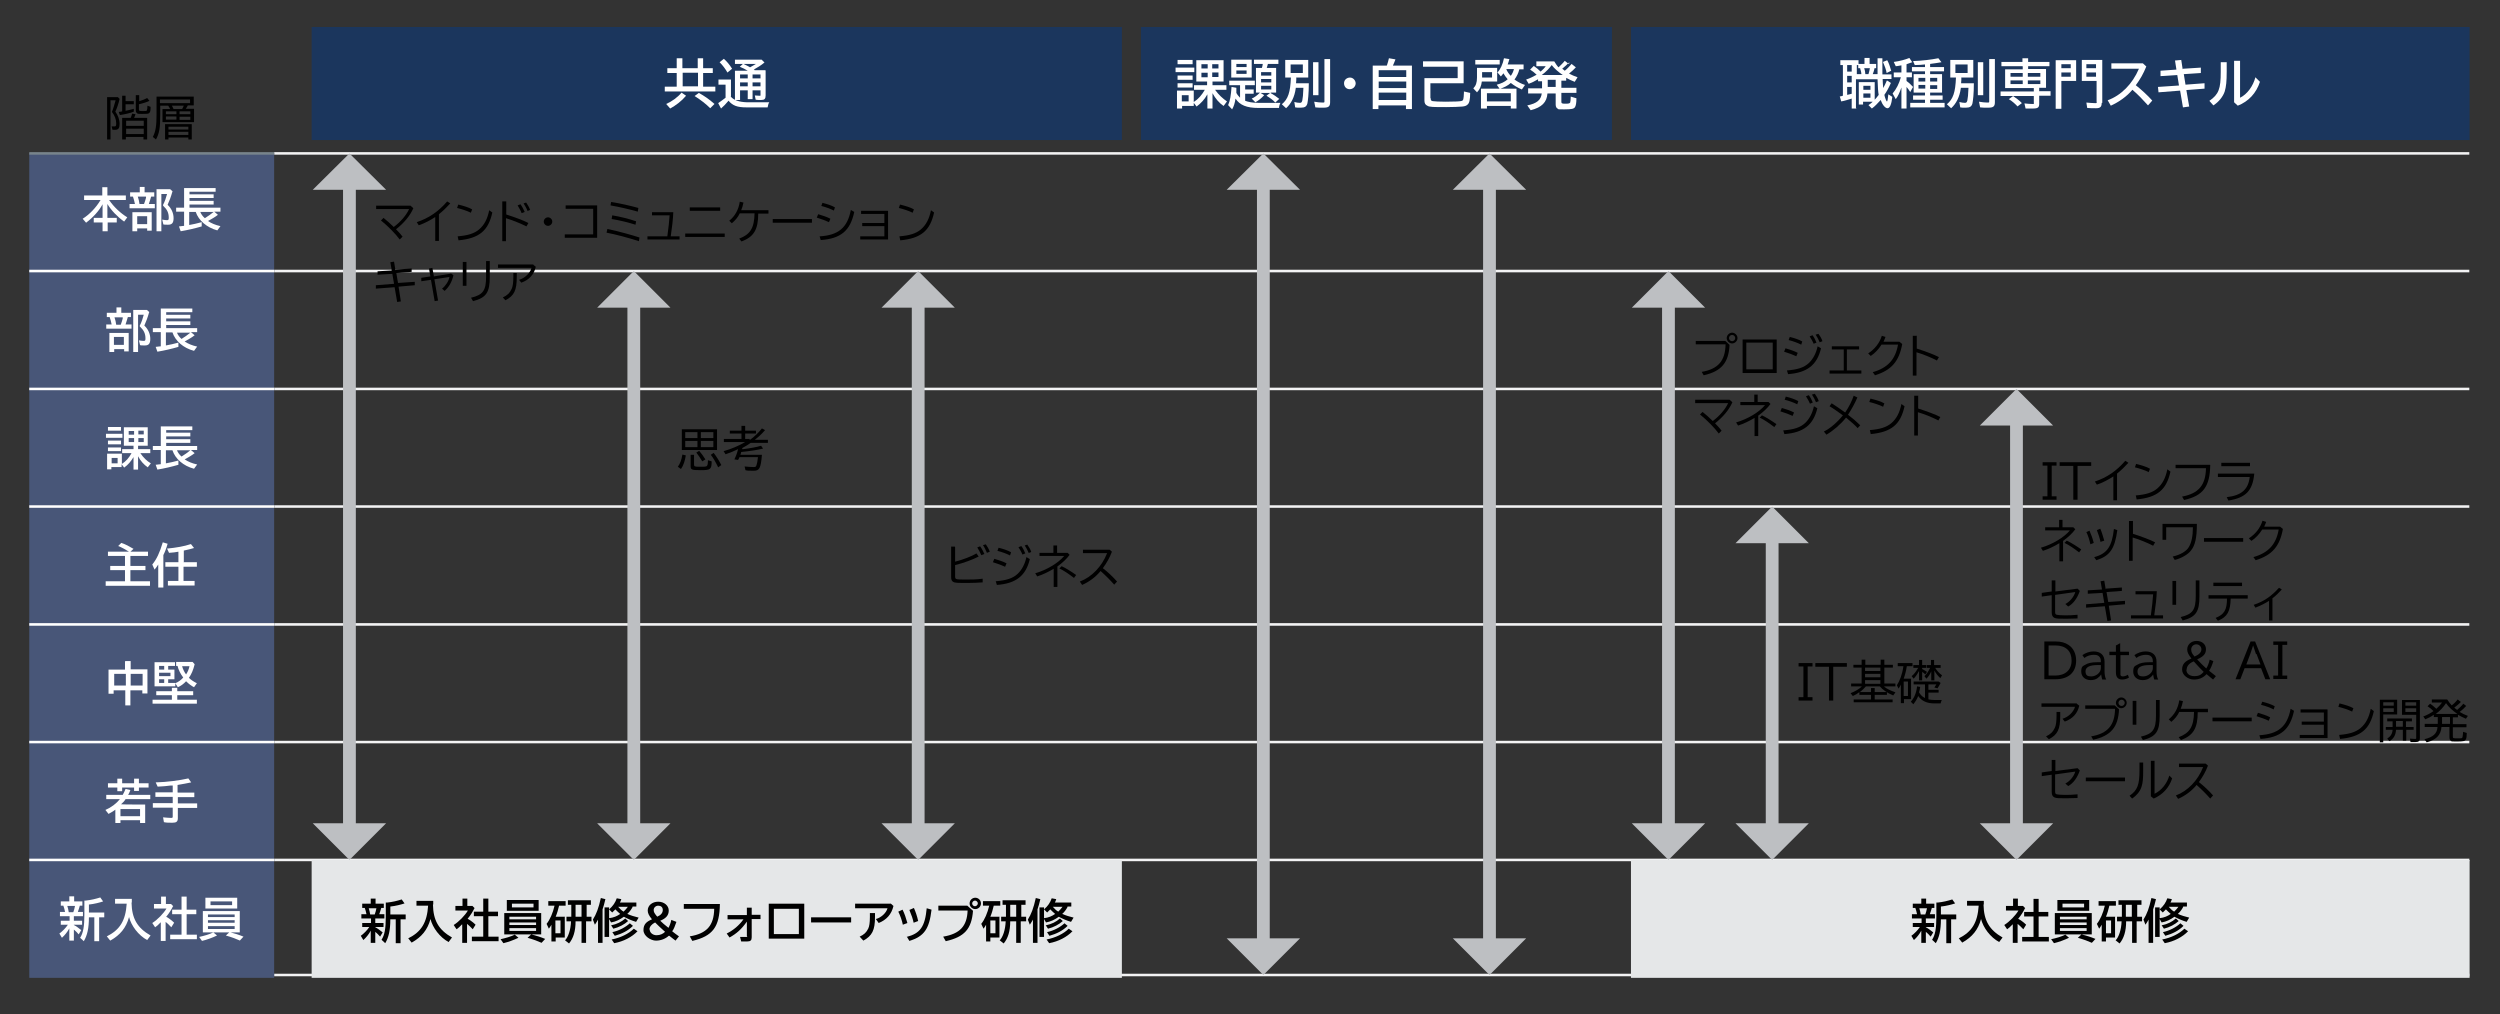 <?xml version="1.0" encoding="UTF-8"?>
<svg xmlns="http://www.w3.org/2000/svg" width="880" height="357" version="1.1" xmlns:xlink="http://www.w3.org/1999/xlink" viewBox="0 0 880 357">
  <rect x="0" y="0" width="880" height="357" fill="#333333" stroke="none"/>
  <defs>
    <clipPath id="clippath">
      <rect x="10.3" y="9.5" width="859" height="334.7" fill="none"/>
    </clipPath>
    <clipPath id="clippath-1">
      <rect x="10.3" y="9.5" width="859" height="334.7" fill="none"/>
    </clipPath>
    <clipPath id="clippath-2">
      <rect x="10.3" y="9.5" width="859" height="334.7" fill="none"/>
    </clipPath>
  </defs>
  <!-- Generator: Adobe Illustrator 28.7.8, SVG Export Plug-In . SVG Version: 1.2.0 Build 200)  -->
  <g>
    <g id="_レイヤー_1" data-name="レイヤー_1">
      <g clip-path="url(#clippath)">
        <line x1="96.5" y1="302.7" x2="869.2" y2="302.7" fill="none" stroke="#f3f3f4" stroke-miterlimit="10" stroke-width=".9"/>
        <line x1="96.5" y1="343.2" x2="869.2" y2="343.2" fill="none" stroke="#f3f3f4" stroke-miterlimit="10" stroke-width=".9"/>
        <line x1="96.5" y1="261.2" x2="869.2" y2="261.2" fill="none" stroke="#f3f3f4" stroke-miterlimit="10" stroke-width=".9"/>
        <line x1="96.5" y1="219.8" x2="869.2" y2="219.8" fill="none" stroke="#f3f3f4" stroke-miterlimit="10" stroke-width=".9"/>
        <line x1="96.5" y1="178.3" x2="869.2" y2="178.3" fill="none" stroke="#f3f3f4" stroke-miterlimit="10" stroke-width=".9"/>
        <line x1="96.5" y1="136.9" x2="869.2" y2="136.9" fill="none" stroke="#f3f3f4" stroke-miterlimit="10" stroke-width=".9"/>
        <line x1="96.5" y1="95.4" x2="869.2" y2="95.4" fill="none" stroke="#f3f3f4" stroke-miterlimit="10" stroke-width=".9"/>
        <line x1="96.5" y1="54" x2="869.2" y2="54" fill="none" stroke="#f3f3f4" stroke-miterlimit="10" stroke-width=".9"/>
      </g>
      <rect x="10.3" y="302.7" width="86.2" height="41.5" fill="#485678"/>
      <rect x="109.7" y="302.7" width="285.2" height="41.5" fill="#e5e7e8"/>
      <rect x="574.1" y="302.7" width="295.2" height="41.5" fill="#e5e7e8"/>
      <rect x="10.3" y="261.2" width="86.2" height="41.5" fill="#485678"/>
      <rect x="10.3" y="219.8" width="86.2" height="41.5" fill="#485678"/>
      <rect x="10.3" y="178.3" width="86.2" height="41.5" fill="#485678"/>
      <rect x="10.3" y="136.9" width="86.2" height="41.5" fill="#485678"/>
      <rect x="10.3" y="95.4" width="86.2" height="41.5" fill="#485678"/>
      <rect x="10.3" y="53.9" width="86.2" height="41.5" fill="#485678"/>
      <g clip-path="url(#clippath-1)">
        <line x1="10.3" y1="302.7" x2="96.5" y2="302.7" fill="none" stroke="#fff" stroke-miterlimit="10" stroke-width=".9"/>
        <line x1="10.3" y1="261.2" x2="96.5" y2="261.2" fill="none" stroke="#fff" stroke-miterlimit="10" stroke-width=".9"/>
        <line x1="10.3" y1="219.8" x2="96.5" y2="219.8" fill="none" stroke="#fff" stroke-miterlimit="10" stroke-width=".9"/>
        <line x1="10.3" y1="178.3" x2="96.5" y2="178.3" fill="none" stroke="#fff" stroke-miterlimit="10" stroke-width=".9"/>
        <line x1="10.3" y1="136.9" x2="96.5" y2="136.9" fill="none" stroke="#fff" stroke-miterlimit="10" stroke-width=".9"/>
        <line x1="10.3" y1="95.4" x2="96.5" y2="95.4" fill="none" stroke="#fff" stroke-miterlimit="10" stroke-width=".9"/>
        <line x1="10.3" y1="54" x2="96.5" y2="54" fill="none" stroke="#78848b" stroke-miterlimit="10" stroke-width=".9"/>
        <line x1="444.7" y1="65.1" x2="444.7" y2="332" fill="none" stroke="#bdbfc2" stroke-miterlimit="10" stroke-width="4.5"/>
      </g>
      <polygon points="457.6 66.8 431.8 66.8 444.7 54 457.6 66.8" fill="#bdbfc2"/>
      <polygon points="431.8 330.3 444.7 343.2 457.6 330.3 431.8 330.3" fill="#bdbfc2"/>
      <g clip-path="url(#clippath-2)">
        <line x1="524.3" y1="65.1" x2="524.3" y2="332" fill="none" stroke="#bdbfc2" stroke-miterlimit="10" stroke-width="4.5"/>
      </g>
      <polygon points="537.2 66.8 511.4 66.8 524.3 54 537.2 66.8" fill="#bdbfc2"/>
      <polygon points="511.4 330.3 524.3 343.2 537.2 330.3 511.4 330.3" fill="#bdbfc2"/>
      <line x1="709.8" y1="148" x2="709.8" y2="291.5" fill="none" stroke="#bdbfc2" stroke-miterlimit="10" stroke-width="4.5"/>
      <polygon points="722.7 149.8 696.9 149.8 709.8 136.9 722.7 149.8" fill="#bdbfc2"/>
      <polygon points="722.7 289.8 696.9 289.8 709.8 302.7 722.7 289.8" fill="#bdbfc2"/>
      <g>
        <path d="M41.5,34.2l.6.6c-.4,1.8-.9,3.2-1.5,4.5.9,1.2,1.5,2.8,1.5,4.3s-.4,2.1-1.6,2.1-.6,0-.9,0l-.3-1.2c.4,0,.8,0,1,0,.5,0,.6-.2.6-1.1,0-1.4-.5-2.7-1.5-4,.5-1.2.9-2.7,1.3-4.1h-1.8v13.8h-1.2v-14.9h3.7ZM43,33.7h1.2v1.9h2.9v1.1h-2.9v2.3c.9-.2,1.9-.4,2.9-.7v1c-1.2.5-3,.9-4.9,1.2l-.4-1.1c.7-.1.9-.1,1.2-.2v-5.5ZM46,41.5c.2-.5.4-1,.5-1.5l1.2.2c-.1.4-.3.8-.5,1.3h4.6v7.6h-1.3v-.9h-6.2v.9h-1.3v-7.6h2.9ZM44.4,44.3h6.2v-1.8h-6.2v1.8ZM44.4,47.2h6.2v-1.9h-6.2v1.9ZM48.8,35.7c1.2-.4,2.1-.7,3-1.2l.8,1c-1,.5-2.4.9-3.7,1.2v1.8c0,.5.1.6,1.4.6s1.3,0,1.4-.3c.1-.2.2-.7.2-1.6l1.1.4v.3s0,.2,0,.2c0,1-.2,1.5-.5,1.7-.3.3-.9.3-2.5.3s-1.5,0-1.8-.3c-.3-.2-.4-.5-.4-1v-5.3h1.2v2.1Z"/>
        <path d="M68.3,38.4v4.6h-11.1v-4.6h2.7c-.2-.5-.5-.9-.7-1.2h-2.8v3.1c0,4.7-.3,6.6-1.5,8.8l-1.1-.9c1-1.9,1.3-4,1.3-7.8v-6.4h13.1v3.1h-2.1c-.1.2-.4.8-.7,1.2h2.9ZM56.3,35v1.3h10.6v-1.3h-10.6ZM67.5,49.1h-1.2v-.7h-7v.7h-1.2v-5.4h9.4v5.4ZM58.4,39.2v1h3.7v-1h-3.7ZM58.4,42.1h3.7v-1.1h-3.7v1.1ZM59.3,45.6h7v-1h-7v1ZM59.3,47.5h7v-1.1h-7v1.1ZM64.1,38.4c.2-.3.4-.8.6-1.2h-4.2c.2.3.4.8.6,1.2h3ZM63.2,40.2h3.8v-1h-3.8v1ZM67,41.1h-3.8v1.1h3.8v-1.1Z"/>
      </g>
      <line x1="123" y1="65.1" x2="123" y2="291.5" fill="none" stroke="#bdbfc2" stroke-miterlimit="10" stroke-width="4.5"/>
      <polygon points="135.9 66.8 110.1 66.8 123 54 135.9 66.8" fill="#bdbfc2"/>
      <polygon points="135.9 289.8 110.1 289.8 123 302.7 135.9 289.8" fill="#bdbfc2"/>
      <g>
        <path d="M144.5,72.4l1,.9c-1.2,2.7-3.3,5.2-6.1,7.4,1,1,1.7,1.8,2.3,2.6l-1,1c-1.4-1.9-4.1-4.7-6.6-6.7l.9-.9c1,.8,2.3,1.9,3.6,3.2,2.4-1.8,4.4-4.1,5.4-6.3h-11.6v-1.2h12.2Z"/>
        <path d="M153.2,76.4c-1.7,1.1-3.7,2.2-5.8,2.9l-.7-1.1c4.2-1.4,7.6-3.7,10.7-7.3l1.1.7c-1.1,1.2-2.6,2.7-4,3.8v9.4h-1.3v-8.4Z"/>
        <path d="M165.8,74.9c-1.4-.7-3.3-1.3-4.9-1.7l.4-1.2c2,.5,3.7,1,4.9,1.7l-.5,1.3ZM161,83.2c3.7-.3,5.9-1,7.6-2.4,1.9-1.6,3-3.8,3.6-6.8l1.1.8c-1.4,6.4-4.6,9.1-11.9,9.8l-.3-1.4Z"/>
        <path d="M178.2,70.9v4.6c3.1,1,6.1,2.1,7.8,3l-.7,1.2c-1.9-1-4.7-2.1-7.2-2.9v8.1h-1.3v-14h1.3ZM183.6,75c-.3-.9-.9-1.8-1.4-2.7l1-.4c.6.8,1.1,1.8,1.5,2.7l-1,.4ZM185.7,74.3c-.3-.9-.9-1.9-1.4-2.7l.9-.3c.5.7,1.1,1.7,1.4,2.6l-1,.4Z"/>
        <path d="M194.4,78c0,.8-.7,1.5-1.5,1.5s-1.5-.7-1.5-1.5.7-1.5,1.5-1.5,1.5.7,1.5,1.5Z"/>
        <path d="M210.2,72.4v11.3h-11.4v-1.2h10v-9h-9.7v-1.2h11.1Z"/>
        <path d="M224.9,84.9c-3.7-1.2-8.2-2.4-11.4-3l.3-1.3c4.3.9,8.5,2.1,11.3,3l-.2,1.3ZM224.5,74.5c-2.8-.8-6.2-1.6-9.6-2.2l.2-1.2c3.3.5,6.7,1.3,9.6,2.1l-.2,1.3ZM223.7,79.1c-2.2-.7-5.7-1.6-8.4-2l.2-1.3c2.6.4,6.1,1.3,8.4,2.1l-.2,1.2Z"/>
        <path d="M237,74.7c-.1,2.5-.4,5.1-.9,8.5h3.1v1.1h-11.3v-1.1h7c.4-2.8.7-5.7.8-7.4h-6.2v-1.1h7.5Z"/>
        <path d="M255.1,82.2v1.2h-13.9v-1.2h13.9ZM253.5,73v1.2h-10.7v-1.2h10.7Z"/>
        <path d="M266.9,75.1c0,5.8-1.6,8.3-5.9,9.9l-.8-1c3.9-1.5,5.3-3.7,5.4-8.9h-5.2c-.6,1.3-1.6,2.5-2.8,3.5l-.9-.9c2-1.6,3.3-3.9,3.7-6.7l1.3.3c-.2,1.1-.5,2-.8,2.7h9.6v1.2h-3.6Z"/>
        <path d="M285.8,77.1v1.3h-13.8v-1.3h13.8Z"/>
        <path d="M291.8,78.2c-1.1-.5-2.6-1.1-4.3-1.6l.5-1.2c1.4.4,3.2,1,4.3,1.6l-.5,1.2ZM288.5,83.2c6.6-.4,9.8-3,11-9.3l1.2.7c-1.4,6.6-4.7,9.4-11.8,9.9l-.4-1.3ZM293.5,74.1c-1.2-.6-2.8-1.2-4.4-1.6l.4-1.1c1.6.4,3.2.9,4.4,1.6l-.4,1.2Z"/>
        <path d="M312.6,74.3v10h-9.8v-1.1h8.5v-3.6h-7.8v-1.1h7.8v-3.2h-8.2v-1.1h9.4Z"/>
        <path d="M321.3,74.9c-1.4-.7-3.3-1.3-4.9-1.7l.4-1.2c2,.5,3.7,1,4.9,1.7l-.5,1.3ZM316.5,83.2c3.7-.3,5.9-1,7.6-2.4,1.9-1.6,3-3.8,3.6-6.8l1.1.8c-1.4,6.4-4.6,9.1-11.9,9.8l-.3-1.4Z"/>
      </g>
      <g>
        <path d="M139.4,94.9l5.5-.4v1.2c0,0-5.4.4-5.4.4l.6,3.5,5.9-.4v1.2c0,0-5.7.5-5.7.5l.8,5.2-1.3.2-.9-5.2-6.6.5v-1.2c0,0,6.4-.5,6.4-.5l-.6-3.5-5.2.3v-1.2c0,0,5-.3,5-.3l-.5-2.9,1.3-.2.5,3Z"/>
        <path d="M152.7,97.3l6.1-1,.8.6c-.5,2.3-1.6,4.2-3.1,5.5l-.9-.8c1.2-.9,2.4-2.7,2.6-4.1l-5.3.8,1.3,7.5-1.2.2-1.3-7.5-3.4.5v-1.2c-.1,0,3.2-.5,3.2-.5l-.5-2.8,1.2-.2.5,2.8Z"/>
        <path d="M164.2,92.2v8.4h-1.3v-8.4h1.3ZM172.4,92v5.5c0,5.4-1.2,7.3-5.9,8.5l-.7-1.2c4.2-1,5.3-2.5,5.3-7.4v-5.5h1.3Z"/>
        <path d="M187.7,93.2l.9.7c-.6,2.7-2.3,4.6-5.1,5.6l-.8-1c2.1-.6,3.9-2.4,4.4-4.2h-11.8v-1.2h12.5ZM181.9,96.2v1.3c0,4.7-.9,6.6-4,8.2l-.9-1c1.5-.7,2.4-1.5,3.1-3,.4-.8.6-2.3.6-4.3v-1.3h1.3Z"/>
      </g>
      <line x1="223.1" y1="106.6" x2="223.1" y2="291.5" fill="none" stroke="#bdbfc2" stroke-miterlimit="10" stroke-width="4.5"/>
      <polygon points="236 108.3 210.2 108.3 223.1 95.4 236 108.3" fill="#bdbfc2"/>
      <polygon points="236 289.8 210.2 289.8 223.1 302.7 236 289.8" fill="#bdbfc2"/>
      <g>
        <path d="M238.6,164.3c.8-1.1,1.3-2.4,1.6-4.3l1.2.3c-.3,1.9-.8,3.5-1.7,4.8l-1.1-.8ZM252.4,158.4h-12.4v-7.3h12.4v7.3ZM241.2,154.2h4.3v-2.1h-4.3v2.1ZM241.2,157.4h4.3v-2.2h-4.3v2.2ZM244.3,160.1v3.4c0,.7.2.8,2,.8s2.4,0,2.6-.4c.2-.2.3-.9.3-1.9l1.3.4c0,2.8-.4,3.1-3.8,3.1s-3.6-.2-3.6-1.5v-3.9h1.3ZM247.2,162.4c-.7-1.2-1.4-2.2-2.1-3.1l1-.6c.7.8,1.4,1.7,2.2,3l-1.1.7ZM251.1,152.1h-4.4v2.1h4.4v-2.1ZM251.1,155.2h-4.4v2.2h4.4v-2.2ZM252.8,164.5c-.9-1.9-1.8-3.4-2.6-4.4l1-.7c1,1.3,2,2.9,2.7,4.3l-1.1.8Z"/>
        <path d="M263.9,154.9c1.7-1.2,3.1-2.6,4.3-4.1l1.1.6c-1.2,1.4-2.2,2.3-3.6,3.4h4.6v1.1h-6.1c-.9.7-1.7,1.1-2.9,1.8,0,.1,0,.2-.1.4h.4c2.4-.3,4.7-.7,6.3-1.2l.7,1c-2,.5-4.7.9-7.7,1.2-.1.5-.1.5-.3,1h7.6c-.4,4.8-.9,5.6-2.9,5.6s-2.1,0-2.9-.2l-.3-1.3c1.1.1,2.3.2,3.1.2s.9-.1,1.1-.7.3-1.1.5-2.8h-6.5c-.1.3-.3.7-.5,1l-1.3-.2c.5-1,1-2.3,1.3-3.6-1.2.6-2.9,1.3-4.4,1.8l-.7-1.1c2.6-.7,5.4-1.9,7.6-3.2h-7.5v-1.1h6.2v-1.9h-4.1v-1h4.1v-1.7h1.3v1.7h3.8v1h-3.8v1.9h1.6Z"/>
      </g>
      <line x1="323.2" y1="106.6" x2="323.2" y2="291.5" fill="none" stroke="#bdbfc2" stroke-miterlimit="10" stroke-width="4.5"/>
      <polygon points="336.1 108.3 310.3 108.3 323.2 95.4 336.1 108.3" fill="#bdbfc2"/>
      <polygon points="336.1 289.8 310.3 289.8 323.2 302.7 336.1 289.8" fill="#bdbfc2"/>
      <g>
        <path d="M336.2,192.6v5.1c2.8-.7,5.9-1.9,7.5-2.9l.8,1.1c-2.1,1.1-5.7,2.4-8.3,3v4c0,.5.1.8.4.9.4.2,1.6.2,3.5.2s3.6,0,5.8-.3v1.3c-1.8.1-3.2.2-5.2.2-3.6,0-4.6,0-5.2-.4-.5-.3-.7-.8-.7-1.7v-10.7h1.3ZM345.4,195.4c-.3-.8-.9-1.9-1.4-2.7l1-.4c.6.8,1.1,1.8,1.5,2.7l-1,.4ZM347.4,194.6c-.4-1-.9-2-1.4-2.7l1-.3c.5.7,1.1,1.7,1.4,2.6l-1,.4Z"/>
        <path d="M353.8,199.5c-1.1-.5-2.6-1.1-4.3-1.6l.5-1.2c1.4.4,3.2,1,4.3,1.6l-.5,1.2ZM350.5,204.6c3.7-.3,6-1,7.7-2.6,1.5-1.4,2.6-3.5,3.1-5.9l1.2.7c-1.4,5.9-4.9,8.6-11.6,9.1l-.4-1.3ZM355.5,195.5c-1.2-.6-2.8-1.2-4.4-1.6l.4-1.1c1.6.4,3.2.9,4.4,1.6l-.4,1.2ZM359.9,195.2c-.3-.8-.9-1.8-1.4-2.6l1-.4c.6.8,1.1,1.8,1.4,2.6l-1,.4ZM362.1,194.6c-.4-.9-.9-1.9-1.4-2.6l.9-.3c.5.7,1.1,1.6,1.4,2.6l-1,.4Z"/>
        <path d="M372.1,192v2.6h3.7l.7.7c-1,1.4-2.5,2.8-4.3,4.1v7.2h-1.3v-6.4c-1.8,1.1-3.9,2.1-5.8,2.7l-.7-1.1c4.1-1.2,8.1-3.6,10.2-6.1h-8.7v-1.1h4.9v-2.6h1.3ZM378,203.4c-1.7-1.3-3.4-2.5-5.1-3.3l.8-.8c1.7.8,3.7,2.1,5.1,3.1l-.8,1.1Z"/>
        <path d="M390.6,193.5l.8.7c-.8,2.1-1.8,3.9-3.2,5.8,1.7,1.3,3.5,3,5,4.7l-1,1.1c-1.3-1.5-3.2-3.4-4.8-4.8-1.7,2.1-4,3.8-6.5,4.9l-.8-1.2c4.1-1.5,7.8-5.3,9.6-10h-8.5v-1.2h9.3Z"/>
      </g>
      <g>
        <path d="M132.1,326.4c.8.4,1.6,1,2.6,1.8l-.9,1.5c-.6-.7-1.1-1.2-1.7-1.7v3.9h-1.6v-4.3c-.7,1.3-1.6,2.4-2.6,3.3l-.9-1.5c1.1-.8,2.2-1.9,3-3.1h-2.5v-1.4h3.1v-1.6h-3.4v-1.5h1.8c-.1-.7-.4-1.6-.6-2.2h-.9v-1.5h3v-1.8h1.7v1.8h2.9v1.5h-.9c-.2.8-.5,1.6-.7,2.2h1.8v1.5h-3.2v1.6h2.9v1.4h-2.9ZM129.8,319.7c.2.5.4,1.6.5,2.2h1.6c.2-.6.5-1.5.6-2.2h-2.8ZM137.4,323.5c0,4-.6,6.5-1.8,8.5l-1.3-1.2c1.1-1.7,1.5-4,1.5-8.1v-5h.2s.3,0,.3,0c1.9-.2,3.5-.6,5.1-1.1l1,1.4c-1.2.4-3.1.9-5,1.1v2.8h5.4v1.7h-1.8v8.4h-1.7v-8.4h-1.9Z"/>
        <path d="M152.4,318.4c.1,5.6,2,8.9,6.7,11.6l-1.2,1.6c-3.1-1.7-5.6-5-6.4-8.2v.2c-1,3.6-3,6.2-6.6,8.2l-1.2-1.5c4.6-2.3,6.6-5.5,7-11.5h-4.1v-1.7h5.9v1.3Z"/>
        <path d="M167,319.7c-.6,1.2-1.3,2.4-2.4,3.7.9.5,2,1.3,2.8,2.1l-1,1.6c-.6-.7-1.3-1.3-2-1.9v6.7h-1.7v-6.5h-.1c-.7.8-1.3,1.3-1.9,1.7l-1-1.5c1.9-1.2,4-3.4,5-5.1h-4.4v-1.6h2.5v-2.6h1.7v2.6h1.8l.8.8ZM170.1,316.3h1.8v4.6h3.4v1.6h-3.4v7.2h3.6v1.6h-9.4v-1.6h4v-7.2h-3.3v-1.6h3.3v-4.6Z"/>
        <path d="M176.2,330.6c1.8-.4,3.6-.9,5-1.6l1.3,1.1c-1.7.8-3.6,1.5-5.3,1.9l-1-1.4ZM190.5,328.9h-13v-7.5h13v7.5ZM189.6,320.6h-11.2v-3.8h11.2v3.8ZM179.3,323.6h9.4v-.9h-9.4v.9ZM179.3,325.6h9.4v-.9h-9.4v.9ZM179.3,327.7h9.4v-1h-9.4v1ZM180.2,319.4h7.6v-1.3h-7.6v1.3ZM190.7,331.9c-1.3-.6-2.9-1.2-5-1.8l1.3-1.2c1.6.4,3.5,1,4.9,1.6l-1.3,1.4Z"/>
        <path d="M198.8,322.6v7.4h-3.2v1.4h-1.5v-5.9c-.3.5-.5.9-.9,1.4l-.8-1.7c1.2-1.5,2.2-3.8,2.8-6.4h-2.2v-1.6h6.1v1.6h-2.3c-.3,1.3-.7,2.7-1.2,3.9h3.3ZM195.5,328.5h1.8v-4.5h-1.8v4.5ZM206.3,322.7h1.9v1.6h-1.9v7.6h-1.6v-7.6h-2.1c0,3.5-.8,6-2.3,7.8l-1.4-1.1c1.1-1.1,2-3.7,2.1-6.7h-1.6v-1.6h1.7v-4.2h-1.2v-1.6h8.1v1.6h-1.5v4.2ZM202.6,318.5v4.2h2.1v-4.2h-2.1Z"/>
        <path d="M212.1,331.9h-1.6v-8.2c-.3.6-.6,1-1.1,1.8l-.7-1.8c1.2-1.9,2-4,2.8-7.6l1.6.4c-.3,1.4-.7,2.7-1,3.6v11.8ZM222.7,319.2c-.5,1-1.2,1.9-1.9,2.5,1.1.5,2.7,1,4,1.3l-.9,1.5c-1.4-.4-3-1.1-4.3-1.8-1.4,1-2.8,1.7-4.5,2l-.7-1.2v6.3h-1.6v-10.4h1.6v3.8c1.6-.2,2.8-.7,3.9-1.5-.5-.4-1.1-1-1.7-1.6-.4.4-.7.7-1.1,1.1l-1.1-1.1c1.3-1.1,2.2-2.4,2.7-3.9l1.6.3c-.2.7-.3.8-.5,1.2h5.8v1.4h-1.4ZM215.2,325.7c1.9-.4,3.6-1.2,4.9-2.4l1,.9c-1.3,1.2-3.2,2.2-5.2,2.7l-.8-1.2ZM215.3,330.7c3.1-.6,6-2,7.8-3.8l1.3.9c-1.9,2-4.9,3.6-8.2,4.2l-.9-1.3ZM215.6,328.1c2.3-.5,4.6-1.7,6.1-3.1l1.1.9c-1.7,1.7-3.9,2.8-6.4,3.5l-.8-1.2ZM217.6,319.2c.5.6,1.2,1.3,1.9,1.7.6-.6,1.1-1.1,1.5-1.7h-3.4Z"/>
        <path d="M237.8,331.1c-.5-.4-1-.7-2.2-1.7h-.2c-1.1,1-2.7,1.7-4.5,1.7s-4.4-1.6-4.4-3.7,1.1-3,3-3.8c-1.1-1.3-1.5-2.2-1.5-3.1,0-1.8,1.6-3.1,3.7-3.1s3.7,1.4,3.7,3.1-1,2.8-3,3.6c.5.5,1.7,1.6,2.9,2.5.3-.5.8-1.7,1-2.8l1.8.7c-.4,1.2-1,2.8-1.5,3.3.7.6,1.7,1.3,2.4,1.8l-1.3,1.6ZM228.7,327.2c0,1.1,1.1,2,2.4,2s2.3-.5,3-1.2c-1.6-1.4-2.7-2.5-3.5-3.3-1.2.6-2,1.5-2,2.5ZM231.3,322.7c1.4-.6,2-1.4,2-2.4s-.7-1.5-1.6-1.5-1.6.7-1.6,1.5.3,1.2,1.1,2.2h.1Z"/>
        <path d="M253.4,318.2c-.1,8.1-2.5,11.3-9.7,13l-.9-1.6c6-1,8.5-3.8,8.6-9.7h-10.7v-1.7h12.7Z"/>
        <path d="M264.6,319.4v2.6h3.1v1.5h-3.1v6.4c0,1.1-.4,1.5-1.7,1.5s-1.4,0-2,0l-.4-1.6c.7,0,1.2,0,2.1,0s.3,0,.3-.3v-5.1c-1.9,2.7-3.6,4.2-6.1,5.6l-1-1.4c2.4-1.2,4.3-2.8,5.9-5h-5.6v-1.5h6.8v-2.6h1.7Z"/>
        <path d="M283.1,318.1v12.3h-12.5v-12.3h12.5ZM272.4,328.8h8.8v-8.9h-8.8v8.9Z"/>
        <path d="M299.6,322.9v1.8h-14.1v-1.8h14.1Z"/>
        <path d="M313.5,318l1,.9c-.7,3-2.5,4.9-5.2,6l-1-1.4c1.9-.5,3.7-2.2,4.1-3.8h-11.4v-1.6h12.5ZM308,321.4v1.4c0,4.6-1,6.6-4.1,8.3l-1.3-1.4c1.5-.7,2.3-1.4,3-2.8.4-.8.6-2.1.6-4.1v-1.4h1.8Z"/>
        <path d="M317.8,325.5c-.3-1.5-.9-3.2-1.6-4.6l1.5-.7c.7,1.4,1.2,2.9,1.7,4.7l-1.6.6ZM319.1,329.8c4.8-1.2,6.5-3.6,7.1-10.1l1.7.5c-.8,6.8-2.6,9.4-7.8,11l-.9-1.5ZM321.6,324.8c-.3-1.4-.7-2.6-1.5-4.5l1.6-.7c.6,1.4,1.1,2.8,1.5,4.6l-1.6.6Z"/>
        <path d="M340.5,318.8l2,1.8c-.5,6.4-3,9.2-9.6,10.7l-.9-1.6c5.9-1,8.4-3.7,8.6-9.2h-10.3v-1.7h10.3ZM345.3,318c0,1.1-.9,2-2,2s-2-.9-2-2,.9-2,2-2,2,.9,2,2ZM342.2,318c0,.6.5,1,1,1s1-.5,1-1-.5-1-1-1-1,.5-1,1Z"/>
        <path d="M351.8,322.6v7.4h-3.2v1.4h-1.5v-5.9c-.3.5-.5.9-.9,1.4l-.8-1.7c1.2-1.5,2.2-3.8,2.8-6.4h-2.2v-1.6h6.1v1.6h-2.3c-.3,1.3-.7,2.7-1.2,3.9h3.3ZM348.6,328.5h1.8v-4.5h-1.8v4.5ZM359.3,322.7h1.9v1.6h-1.9v7.6h-1.6v-7.6h-2.1c0,3.5-.8,6-2.3,7.8l-1.4-1.1c1.1-1.1,2-3.7,2.1-6.7h-1.6v-1.6h1.7v-4.2h-1.2v-1.6h8.1v1.6h-1.5v4.2ZM355.6,318.5v4.2h2.1v-4.2h-2.1Z"/>
        <path d="M365.2,331.9h-1.6v-8.2c-.3.6-.6,1-1.1,1.8l-.7-1.8c1.2-1.9,2-4,2.8-7.6l1.6.4c-.3,1.4-.7,2.7-1,3.6v11.8ZM375.8,319.2c-.5,1-1.2,1.9-1.9,2.5,1.1.5,2.7,1,4,1.3l-.9,1.5c-1.4-.4-3-1.1-4.3-1.8-1.4,1-2.8,1.7-4.5,2l-.7-1.2v6.3h-1.6v-10.4h1.6v3.8c1.6-.2,2.8-.7,3.9-1.5-.5-.4-1.1-1-1.7-1.6-.4.4-.7.7-1.1,1.1l-1.1-1.1c1.3-1.1,2.2-2.4,2.7-3.9l1.6.3c-.2.7-.3.8-.5,1.2h5.8v1.4h-1.4ZM368.2,325.7c1.9-.4,3.6-1.2,4.9-2.4l1,.9c-1.3,1.2-3.2,2.2-5.2,2.7l-.8-1.2ZM368.4,330.7c3.1-.6,6-2,7.8-3.8l1.3.9c-1.9,2-4.9,3.6-8.2,4.2l-.9-1.3ZM368.6,328.1c2.3-.5,4.6-1.7,6.1-3.1l1.1.9c-1.7,1.7-3.9,2.8-6.4,3.5l-.8-1.2ZM370.6,319.2c.5.6,1.2,1.3,1.9,1.7.6-.6,1.1-1.1,1.5-1.7h-3.4Z"/>
      </g>
      <line x1="587.3" y1="106.6" x2="587.3" y2="291.5" fill="none" stroke="#bdbfc2" stroke-miterlimit="10" stroke-width="4.5"/>
      <polygon points="600.2 108.3 574.4 108.3 587.3 95.4 600.2 108.3" fill="#bdbfc2"/>
      <polygon points="600.2 289.8 574.4 289.8 587.3 302.7 600.2 289.8" fill="#bdbfc2"/>
      <g>
        <path d="M607.3,120l1.5,1.4c-.3,6.3-2.9,9.3-9.1,10.7l-.7-1.2c5.8-1,8.3-3.9,8.4-9.7h-10.5v-1.2h10.4ZM611.6,119c0,1-.9,1.9-1.9,1.9s-1.9-.9-1.9-1.9.9-1.9,1.9-1.9,1.9.9,1.9,1.9ZM608.6,119c0,.6.5,1.1,1.1,1.1s1.1-.5,1.1-1.1-.5-1.1-1.1-1.1-1.1.5-1.1,1.1Z"/>
        <path d="M625.4,119.5v11.8h-12v-11.8h12ZM614.7,130h9.3v-9.4h-9.3v9.4Z"/>
        <path d="M632.3,125.4c-1.1-.5-2.6-1.1-4.3-1.6l.5-1.2c1.4.4,3.2,1,4.3,1.6l-.5,1.2ZM629,130.4c3.7-.3,6-1,7.7-2.6,1.5-1.4,2.6-3.5,3.1-5.9l1.2.7c-1.4,5.9-4.9,8.6-11.6,9.1l-.4-1.3ZM634,121.3c-1.2-.6-2.8-1.2-4.4-1.6l.4-1.1c1.6.4,3.2.9,4.4,1.6l-.4,1.2ZM638.4,121c-.3-.8-.9-1.8-1.4-2.6l1-.4c.6.8,1.1,1.8,1.4,2.6l-1,.4ZM640.5,120.4c-.4-.9-.9-1.9-1.4-2.6l1-.3c.5.7,1.1,1.6,1.4,2.6l-1,.4Z"/>
        <path d="M654.4,121.9v1.1h-4.3v7.4h5.1v1.1h-11.2v-1.1h5v-7.4h-4.2v-1.1h9.7Z"/>
        <path d="M669.6,121c-1.1,6.2-3.8,9.3-9.6,11.1l-.8-1.1c5.3-1.5,8-4.5,8.9-9.7h-5.8c-1,1.6-2.3,3-3.8,4l-.9-.9c2.3-1.5,4-3.6,4.8-6.2l1.3.4c-.2.6-.5,1.2-.7,1.7h5.6l1,.8Z"/>
        <path d="M674.7,118.1v4.6c3.1,1,6.1,2.1,7.8,3l-.7,1.2c-1.9-1-4.8-2.2-7.2-2.9v8.2h-1.3v-14h1.3Z"/>
      </g>
      <g>
        <path d="M608.8,140.7l1,.9c-1.2,2.7-3.3,5.2-6.1,7.4,1,1,1.7,1.8,2.3,2.6l-1,1c-1.4-1.9-4.1-4.7-6.6-6.7l.9-.9c1,.8,2.3,1.9,3.6,3.2,2.4-1.8,4.4-4.1,5.4-6.3h-11.6v-1.2h12.2Z"/>
        <path d="M618.7,138.9v2.6h3.8l.7.7c-1,1.4-2.5,2.8-4.3,4.1v7.2h-1.3v-6.4c-1.8,1.1-3.9,2.1-5.8,2.7l-.7-1.1c4.1-1.2,8.1-3.6,10.2-6.1h-8.7v-1.1h4.9v-2.6h1.3ZM624.5,150.3c-1.7-1.3-3.4-2.5-5.1-3.3l.8-.8c1.7.8,3.7,2.1,5.1,3.1l-.8,1.1Z"/>
        <path d="M631,146.4c-1.1-.5-2.6-1.1-4.3-1.6l.5-1.2c1.4.4,3.2,1,4.3,1.6l-.5,1.2ZM627.7,151.5c3.7-.3,6-1,7.7-2.6,1.5-1.4,2.6-3.5,3.1-5.9l1.2.7c-1.4,5.9-4.9,8.6-11.6,9.1l-.4-1.3ZM632.6,142.3c-1.2-.6-2.8-1.2-4.4-1.6l.4-1.1c1.6.4,3.2.9,4.4,1.6l-.4,1.2ZM637.1,142.1c-.3-.8-.9-1.8-1.4-2.6l1-.4c.6.8,1.1,1.8,1.4,2.6l-1,.4ZM639.2,141.5c-.4-.9-.9-1.9-1.4-2.6l1-.3c.5.7,1.1,1.6,1.4,2.6l-1,.4Z"/>
        <path d="M644.8,142c1.4.9,2.8,1.8,4.7,3.2,1.3-1.9,2.4-4.1,3-5.9l1.3.6c-.8,1.9-2,4.1-3.3,6.1,1.6,1.2,3.1,2.5,4.3,3.7l-.9,1c-.9-1-2.4-2.3-4.1-3.7-1.8,2.3-4.6,4.7-6.9,6l-.9-1.1c2.1-1,4.7-3.2,6.7-5.7-1.7-1.2-3.3-2.4-4.7-3.2l.7-1Z"/>
        <path d="M662.9,143.2c-1.4-.7-3.3-1.3-4.9-1.7l.4-1.2c2,.5,3.7,1,4.9,1.7l-.5,1.3ZM658.1,151.4c3.7-.3,5.9-1,7.6-2.4,1.9-1.6,3-3.8,3.6-6.8l1.1.8c-1.4,6.4-4.6,9.1-11.9,9.8l-.3-1.4Z"/>
        <path d="M675.2,139.2v4.6c3.1,1,6.1,2.1,7.8,3l-.7,1.2c-1.9-1-4.8-2.2-7.2-2.9v8.2h-1.3v-14h1.3Z"/>
      </g>
      <line x1="623.8" y1="189.5" x2="623.8" y2="291.5" fill="none" stroke="#bdbfc2" stroke-miterlimit="10" stroke-width="4.5"/>
      <polygon points="636.7 191.2 610.9 191.2 623.8 178.3 636.7 191.2" fill="#bdbfc2"/>
      <polygon points="636.7 289.8 610.9 289.8 623.8 302.7 636.7 289.8" fill="#bdbfc2"/>
      <g>
        <path d="M638,233.4v1.2h-1.7v10.8h1.7v1.2h-4.9v-1.2h1.7v-10.8h-1.7v-1.2h4.9Z"/>
        <path d="M650.1,233.4v1.3h-4.8v11.9h-1.5v-11.9h-4.8v-1.3h11.1Z"/>
        <path d="M663.2,241.7c1,.8,2.3,1.4,4,2l-.8,1.1c-2.1-.9-3.7-2-4.7-3.2h-4.9c-.6.7-1.3,1.4-2.1,2h3.9v-1.4h1.3v1.4h4.3v1h-4.3v1.6h6.3v1h-13.7v-1h6.1v-1.6h-4.1v-.9h-.1c-.6.5-1.3.9-2.2,1.3l-.8-1c1.5-.6,3-1.4,4-2.4h-3.8v-1h3.7v-5.6h-2.9v-1h2.9v-1.8h1.3v1.8h5.4v-1.8h1.3v1.8h3v1h-3v5.6h3.9v1h-3.8ZM656.5,235v1.2h5.4v-1.2h-5.4ZM656.5,237.2v1.2h5.4v-1.2h-5.4ZM656.5,239.4v1.3h5.4v-1.3h-5.4Z"/>
        <path d="M672.7,238.8v7.3h-2.5v1.4h-1.1v-6.5c-.3.6-.5.9-.8,1.4l-.6-1.2c1-1.5,1.9-3.8,2.3-6.7h-2v-1.1h5.2v1.1h-2c-.2,1.4-.6,3-1.1,4.4h2.7ZM670.1,245h1.5v-5.1h-1.5v5.1ZM678.9,246.2c.6.1,1.3.2,2,.2h2.6c-.2.5-.3.7-.4,1.2h-2.2c-2.7,0-4.5-.9-5.7-2.6-.4,1.1-1,2-1.7,2.9l-.9-.9c1.2-1.3,2-3.2,2.2-5.4l1.1.2c-.1.7-.2,1.3-.4,1.9.5.9,1.2,1.6,2.1,2v-4.8h-4v-1h8.8l.7.5c-.4.8-.8,1.4-1.1,1.9l-1.1-.3c.2-.3.4-.6.7-1.1h-2.8v1.9h3.6v1h-3.6v2.3ZM675.4,236.3c-.5,1-1.1,1.9-1.8,2.6l-.7-.9c.9-.7,1.6-1.7,2.3-2.9h-1.7v-1h2v-1.8h1.1v1.8h1.4v1h-1.4v.4c.6.3,1.1.6,1.7,1l-.6.9c-.4-.4-.8-.7-1.1-.9v3h-1.1v-3.1ZM681.2,235.1c.6,1,1.4,1.9,2.4,2.6l-.6,1c-.8-.7-1.6-1.7-2.1-2.7v3.5h-1.1v-3.2c-.4,1-1,1.9-1.7,2.6l-.7-.9c.8-.7,1.4-1.7,2-2.9h-1.2v-1h1.5v-1.8h1.1v1.8h2.3v1h-1.9Z"/>
      </g>
      <g>
        <path d="M723.9,162.7v1.2h-1.7v10.8h1.7v1.2h-4.9v-1.2h1.7v-10.8h-1.7v-1.2h4.9Z"/>
        <path d="M736.1,162.7v1.3h-4.8v11.9h-1.5v-11.9h-4.8v-1.3h11.1Z"/>
        <path d="M743.9,167.7c-1.7,1.1-3.7,2.2-5.8,2.9l-.7-1.1c4.2-1.4,7.6-3.7,10.7-7.3l1.1.7c-1.1,1.2-2.6,2.7-4,3.8v9.4h-1.3v-8.4Z"/>
        <path d="M756.4,166.2c-1.4-.7-3.3-1.3-4.9-1.7l.4-1.2c2,.5,3.7,1,4.9,1.7l-.5,1.3ZM751.7,174.4c3.7-.3,5.9-1,7.6-2.4,1.9-1.6,3-3.8,3.6-6.8l1.1.8c-1.4,6.4-4.6,9.1-11.9,9.8l-.3-1.4Z"/>
        <path d="M778,163.7c-.1,7.6-2.5,10.8-9.2,12.3l-.7-1.2c5.8-1.1,8.3-4,8.4-10h-10.7v-1.2h12.1Z"/>
        <path d="M793.5,166.8c-.6,6-3,8.4-9.1,9.4l-.6-1.2c5.2-.6,7.6-2.7,8.1-7.1h-11.2v-1.2h12.8ZM792,162.9v1.2h-10.1v-1.2h10.1Z"/>
      </g>
      <g>
        <path d="M726,183v2.6h3.8l.7.7c-1,1.4-2.5,2.8-4.3,4.1v7.2h-1.3v-6.4c-1.8,1.1-3.9,2.1-5.8,2.7l-.7-1.1c4.1-1.2,8.1-3.6,10.2-6.1h-8.7v-1.1h4.9v-2.6h1.3ZM731.8,194.4c-1.7-1.3-3.4-2.5-5.1-3.3l.8-.8c1.7.8,3.7,2.1,5.1,3.1l-.8,1.1Z"/>
        <path d="M735.8,191.5c-.3-1.4-.8-3-1.4-4.2l1.1-.5c.5,1.1,1.1,2.7,1.5,4.3l-1.2.5ZM737.2,196.1c4.5-1.2,6.2-3.7,6.9-9.9l1.2.4c-.9,6.6-2.6,9.1-7.4,10.6l-.7-1ZM739.4,190.8c-.3-1.4-.8-2.9-1.3-4.2l1.2-.5c.5,1.1.9,2.5,1.4,4.2l-1.2.4Z"/>
        <path d="M750.8,183.3v4.6c3.1,1,6.1,2.1,7.8,3l-.7,1.2c-1.9-1-4.8-2.2-7.2-2.9v8.2h-1.3v-14h1.3Z"/>
        <path d="M773.3,184.5c0,4.7-.6,7.5-2.1,9.3-.9,1.3-3.5,2.8-5.7,3.3l-.7-1.2c2.7-.6,4.9-1.9,5.7-3.4.9-1.5,1.4-3.8,1.4-6.9h-9.4v4.4h-1.3v-5.6h12.1Z"/>
        <path d="M789.6,189.4v1.3h-13.8v-1.3h13.8Z"/>
        <path d="M803.6,186.1c-1.1,6.2-3.8,9.3-9.6,11.1l-.8-1.1c5.3-1.5,8-4.5,8.9-9.7h-5.8c-1,1.6-2.3,3-3.8,4l-.9-.9c2.3-1.5,4-3.6,4.8-6.2l1.3.4c-.2.6-.5,1.2-.7,1.7h5.6l1,.8Z"/>
      </g>
      <g>
        <path d="M723.5,204.4v3.8l7.8-1,.8.8c-.9,2.6-2.3,4.5-4.1,5.5l-1-.9c1.6-.8,3-2.5,3.5-4.2l-7.1,1v5.9c0,.7.1,1,.6,1.1.4.1,1.4.2,2.8.2s2.7,0,4.5-.2v1.3c-1.3,0-2.6.1-3.9.1-2.4,0-3.6,0-4.2-.3-.7-.3-1-.9-1-2v-6l-3.5.5v-1.3c-.1,0,3.5-.5,3.5-.5v-3.9h1.3Z"/>
        <path d="M741.3,207.2l5.6-.4v1.2c0,0-5.4.4-5.4.4l.6,3.5,5.9-.4v1.2c0,0-5.7.5-5.7.5l.8,5.2-1.3.2-.9-5.2-6.6.5v-1.2c0,0,6.4-.5,6.4-.5l-.6-3.5-5.2.3v-1.2c0,0,5-.3,5-.3l-.5-2.9,1.3-.2.5,3Z"/>
        <path d="M759.2,208.1c-.1,2.5-.4,5.1-.9,8.5h3.1v1.1h-11.3v-1.1h7c.4-2.8.7-5.7.8-7.4h-6.2v-1.1h7.5Z"/>
        <path d="M766,204.5v8.4h-1.3v-8.4h1.3ZM774.2,204.4v5.5c0,5.4-1.2,7.3-5.9,8.5l-.7-1.2c4.2-1,5.3-2.5,5.3-7.4v-5.5h1.3Z"/>
        <path d="M791.2,209.5v1.2h-6c-.1,4.5-1.2,6.5-4.5,7.8l-.8-1c3-1.2,4-2.8,4-6.8h-6.5v-1.2h13.9ZM789.2,205.1v1.2h-10.1v-1.2h10.1Z"/>
        <path d="M798.7,211.5c-1.4.9-3,1.7-4.8,2.4l-.6-1c3.6-1.2,6.2-3,8.9-6l1,.6c-.9,1-2.2,2.3-3.3,3.1v7.8h-1.2v-6.9Z"/>
      </g>
      <g>
        <path d="M723.6,225.8c1.9,0,3.3.4,4.5,1.2,1.7,1.1,2.7,3.1,2.7,5.5,0,4.2-2.7,6.6-7.3,6.6h-3.9v-13.3h4ZM721.1,237.8h2.3c3.6,0,5.8-2,5.8-5.3s-2-5.3-5.7-5.3h-2.4v10.6Z"/>
        <path d="M739.5,232.7c0-.7-.2-1.3-.7-1.7-.4-.4-1-.5-1.9-.5s-2.2.3-3.2,1.1l-.7-1c1.1-.8,2.6-1.3,3.9-1.3,2.5,0,3.9,1.3,3.9,3.6v3.4c0,1.1.2,2.3.6,2.9h-1.4c-.1-.3-.3-1-.4-1.8h0c-.3.5-.8,1-1.4,1.4-.6.4-1.4.6-2.3.6-1.9,0-3.3-1.2-3.3-3s.5-1.9,1.4-2.4c.9-.6,2.3-.9,4.2-.9h1.3v-.4ZM738.4,234.1c-2.8,0-4.3.7-4.3,2.2s.8,1.8,2,1.8c1.8,0,3.4-1.4,3.4-2.9v-1.1h-1.1Z"/>
        <path d="M746.4,229.4h3v1.2h-3v6c0,.6,0,.8,0,1,.1.3.4.5.8.5.6,0,1.2-.2,1.8-.6l.4,1c-.6.4-1.5.7-2.4.7-1.4,0-2.2-.8-2.2-2.5v-6.1h-2.3v-1.2h2.3v-2.2l1.5-.8v2.9Z"/>
        <path d="M757.8,232.7c0-.7-.2-1.3-.7-1.7-.4-.4-1-.5-1.9-.5s-2.2.3-3.2,1.1l-.7-1c1.1-.8,2.6-1.3,3.9-1.3,2.5,0,3.9,1.3,3.9,3.6v3.4c0,1.1.2,2.3.6,2.9h-1.4c-.1-.3-.3-1-.4-1.8h0c-.3.5-.8,1-1.4,1.4-.6.4-1.4.6-2.3.6-1.9,0-3.3-1.2-3.3-3s.5-1.9,1.4-2.4c.9-.6,2.3-.9,4.2-.9h1.3v-.4ZM756.7,234.1c-2.8,0-4.3.7-4.3,2.2s.8,1.8,2,1.8c1.8,0,3.4-1.4,3.4-2.9v-1.1h-1.1Z"/>
        <path d="M779,239.2c-.5-.4-1.5-1.2-2.3-1.9-1.2,1.3-2.6,1.9-4.5,1.9s-4.1-1.5-4.1-3.5,1.1-3,3.3-3.9c-1.1-1.4-1.5-2.2-1.5-3.2,0-1.7,1.4-3,3.3-3s3.3,1.2,3.3,2.9-.9,2.6-3.1,3.6c.8.9,2.4,2.5,3.2,3.2.5-.7,1-2,1.2-3.1l1.3.5c-.4,1.3-.9,2.6-1.5,3.4.5.4,1.5,1.2,2.4,1.9l-1,1.2ZM769.6,235.7c0,1.4,1.1,2.3,2.8,2.3s2.4-.5,3.3-1.5c-.8-.8-2.4-2.4-3.5-3.7-1.7.7-2.5,1.7-2.5,3ZM774.9,228.6c0-1-.8-1.8-1.8-1.8s-1.8.8-1.8,1.8.4,1.6,1.1,2.4c0,0,.1.1.1.1,1.6-.7,2.4-1.5,2.4-2.6Z"/>
        <path d="M793.8,225.8l5.3,13.3h-1.7l-1.5-3.9h-5.8l-1.5,3.9h-1.7l5.3-13.3h1.6ZM794.1,230.2c-.4-1.1-.9-2.6-1-3h0c-.2.6-.6,1.8-1,3l-1.4,3.7h5l-1.4-3.7Z"/>
        <path d="M805.1,225.8v1.2h-1.7v10.8h1.7v1.2h-4.9v-1.2h1.7v-10.8h-1.7v-1.2h4.9Z"/>
      </g>
      <g>
        <path d="M731,247.7l.9.7c-.6,2.7-2.3,4.6-5.1,5.6l-.8-1c2.1-.6,3.9-2.4,4.4-4.2h-11.8v-1.2h12.5ZM725.2,250.7v1.3c0,4.7-.9,6.6-4,8.2l-1-1c1.5-.7,2.4-1.5,3.1-3,.4-.8.6-2.3.6-4.3v-1.3h1.3Z"/>
        <path d="M744.4,248.3l1.5,1.4c-.3,6.3-2.9,9.3-9.1,10.7l-.7-1.2c5.8-1,8.3-3.9,8.4-9.7h-10.5v-1.2h10.4ZM748.6,247.4c0,1-.9,1.9-1.9,1.9s-1.9-.9-1.9-1.9.9-1.9,1.9-1.9,1.9.9,1.9,1.9ZM745.7,247.4c0,.6.5,1.1,1.1,1.1s1.1-.5,1.1-1.1-.5-1.1-1.1-1.1-1.1.5-1.1,1.1Z"/>
        <path d="M752,246.7v8.4h-1.3v-8.4h1.3ZM760.2,246.5v5.5c0,5.4-1.2,7.3-5.9,8.5l-.7-1.2c4.2-1,5.3-2.5,5.3-7.4v-5.5h1.3Z"/>
        <path d="M773.6,250.6c0,5.8-1.6,8.3-5.9,9.9l-.8-1c3.9-1.5,5.3-3.7,5.4-8.9h-5.2c-.6,1.3-1.6,2.5-2.8,3.5l-.9-.9c2-1.6,3.3-3.9,3.7-6.7l1.3.3c-.2,1.1-.5,2-.8,2.7h9.6v1.2h-3.6Z"/>
        <path d="M792.6,252.6v1.3h-13.8v-1.3h13.8Z"/>
        <path d="M798.6,253.7c-1.1-.5-2.6-1.1-4.3-1.6l.5-1.2c1.4.4,3.2,1,4.3,1.6l-.5,1.2ZM795.3,258.8c6.6-.4,9.8-3,11-9.3l1.2.7c-1.4,6.6-4.7,9.4-11.8,9.9l-.4-1.3ZM800.3,249.7c-1.2-.6-2.8-1.2-4.4-1.6l.4-1.1c1.6.4,3.2.9,4.4,1.6l-.4,1.2Z"/>
        <path d="M819.3,249.8v10h-9.8v-1.1h8.5v-3.6h-7.8v-1.1h7.8v-3.2h-8.2v-1.1h9.4Z"/>
        <path d="M828,250.5c-1.4-.7-3.3-1.3-4.9-1.7l.4-1.2c2,.5,3.7,1,4.9,1.7l-.5,1.3ZM823.3,258.7c3.7-.3,5.9-1,7.6-2.4,1.9-1.6,3-3.8,3.6-6.8l1.1.8c-1.4,6.4-4.6,9.1-11.9,9.8l-.3-1.4Z"/>
        <path d="M843.8,251.5h-4.9v9.8h-1.2v-15h6.1v5.2ZM838.9,248.4h3.7v-1.2h-3.7v1.2ZM838.9,250.6h3.7v-1.3h-3.7v1.3ZM847,255.9h2.6v1h-2.6v3.8h-1.2v-3.8h-2.4c-.1,1.8-.8,3.1-2.3,4l-.8-.9c1.2-.8,1.8-1.7,1.9-3.1h-2.4v-1h2.4v-2h-1.9v-1h8.7v1h-2.1v2ZM845.8,253.8h-2.4v2h2.4v-2ZM851.8,259.8c0,1-.4,1.4-1.5,1.4s-.7,0-1.4,0h-.4s-.2-1.2-.2-1.2c.6,0,1.2.1,1.7.1s.5,0,.5-.5v-8h-5v-5.2h6.3v13.4ZM846.7,248.4h3.8v-1.2h-3.8v1.2ZM846.7,250.6h3.8v-1.3h-3.8v1.3Z"/>
        <path d="M866.3,247c-.6.7-1.4,1.3-2.4,2.1.4.3.6.5,1,.8.9-.8,1.5-1.3,2.2-2.2l1,.8c-.7.8-1.4,1.4-2.3,2.1.8.5,1.8,1,2.9,1.4l-.7,1c-1.1-.5-1.8-.8-2.8-1.4v.9h-1.8v2.4h4.8v1.1h-4.8v3.2c0,.7.1.7,1.7.7s1.5,0,1.7-.4c0-.2.2-.9.2-1.9l1.3.4c0,1.3-.1,1.8-.3,2.2-.3.7-.8.8-3.3.8s-1.5,0-1.9-.2c-.4-.2-.6-.6-.6-1.3v-3.6h-2.8c-.2,2.8-1.8,4.5-5.2,5.4l-.8-1.1c3-.7,4.5-2,4.6-4.3h-4.5v-1.1h4.6v-2.4h-1.4v-.8c-1,.7-2,1.2-3,1.6l-.7-1c1.3-.5,2.5-1.1,3.6-1.9-.7-.7-1.3-1.2-2.1-1.7l.9-.9c.9.6,1.5,1.2,2.2,1.8.9-.8,1.4-1.4,2-2.2h-3.6v-1.1h5.4c.5.8,1,1.4,1.6,2.1.8-.6,1.5-1.3,2.1-2.1l1,.8ZM865,251.3c-1.6-1.1-3-2.3-4-3.8-.9,1.4-2.1,2.7-3.6,3.8h7.6ZM859.6,252.4v2.4h2.8v-2.4h-2.8Z"/>
      </g>
      <g>
        <path d="M723.5,267.6v3.8l7.8-1,.8.8c-.9,2.6-2.3,4.5-4.1,5.5l-1-.9c1.6-.8,3-2.5,3.5-4.2l-7.1,1v5.9c0,.7.1,1,.6,1.1.4.1,1.4.2,2.8.2s2.7,0,4.5-.2v1.3c-1.3,0-2.6.1-3.9.1-2.4,0-3.6,0-4.2-.3-.7-.3-1-.9-1-2v-6l-3.5.5v-1.3c-.1,0,3.5-.5,3.5-.5v-3.9h1.3Z"/>
        <path d="M748,273.7v1.3h-13.8v-1.3h13.8Z"/>
        <path d="M754.4,268.3v2.8c0,2.9-.1,4.4-.6,5.9-.5,1.6-1.8,3.1-3.3,4.1l-.9-1c2.8-1.9,3.5-3.9,3.5-8.9v-2.8h1.3ZM758.4,267.8v11.6c2.4-1.1,4.4-3.6,5.2-6.4l1,1c-1.1,3.3-3.3,5.7-6.5,7.1l-1-.8v-12.5h1.3Z"/>
        <path d="M776.4,268.8l.8.7c-.8,2.1-1.8,3.9-3.2,5.8,1.7,1.3,3.5,3,5,4.7l-1,1.1c-1.3-1.5-3.2-3.4-4.8-4.8-1.7,2.1-4,3.8-6.5,4.9l-.8-1.2c4.1-1.5,7.8-5.3,9.6-10h-8.5v-1.2h9.3Z"/>
      </g>
      <rect x="109.7" y="9.5" width="285.2" height="39.8" fill="#1b365d"/>
      <g>
        <path d="M238.3,20.5h1.9v3.5h5.4v-3.5h1.9v3.5h3.4v1.7h-3.4v4.8h4.3v1.7h-17.8v-1.7h4.2v-4.8h-3.3v-1.7h3.3v-3.5ZM234.5,36.6c2-.9,4-2.3,5.4-4l1.6,1.1c-1.6,1.9-3.6,3.4-5.6,4.5l-1.4-1.6ZM240.3,25.6v4.8h5.4v-4.8h-5.4ZM250,38.1c-1.5-1.5-3.3-2.9-5.5-4.3l1.5-1.1c1.8,1,3.6,2.2,5.5,3.9l-1.5,1.5Z" fill="#fff"/>
        <path d="M257.2,34c1.2,1.3,2.9,1.9,5.7,2h7.9c-.3.4-.4.8-.6,1.8h-7.4c-3.3,0-4.9-.6-6.4-2.4h0c0,0,0,.1,0,.1-.8,1-1.8,2-2.6,2.7l-1-1.9c.9-.6,1.8-1.3,2.6-1.9v-4.6h-2.5v-1.8h4.4v5.9ZM256.1,25.6c-.8-1.4-1.7-2.6-2.8-3.7l1.5-1.2c1,.9,1.9,1.9,2.9,3.5l-1.6,1.3ZM269.5,24.8v8.8c0,1.2-.4,1.6-1.6,1.6s-1.2,0-1.9-.1l-.3-1.5c.5,0,1.1.1,1.6.1s.4,0,.4-.4v-1.5h-2.8v3.1h-1.7v-3.1h-2.7v3.4h-1.8v-10.3h4.5c-1-.6-1.8-1-2.8-1.4l1.1-1h-2.8v-1.5h9.4l1,1c-1.2,1-2.5,1.8-3.8,2.5,0,0,0,0,.1,0h.1c0,0,.1.2.1.2h0c0,0,3.7,0,3.7,0ZM260.5,27.6h2.7v-1.4h-2.7v1.4ZM260.5,30.4h2.7v-1.4h-2.7v1.4ZM264,23.7c.7-.4,1.6-.9,2.1-1.2h-4.4c.6.3,1.5.7,2,1l.3.2ZM264.9,27.6h2.8v-1.4h-2.8v1.4ZM267.7,29h-2.8v1.4h2.8v-1.4Z" fill="#fff"/>
      </g>
      <rect x="401.6" y="9.5" width="165.8" height="39.8" fill="#1b365d"/>
      <g>
        <path d="M420.4,23.8v1.6h-6.6v-1.6h6.6ZM420.2,35.9c1.6-1,2.8-2.4,3.9-4.3h-3.8v-1.6h4.6v-1.3h-3.8v-7.5h9.6v7.5h-3.9v1.3h4.9v1.6h-4c1.2,1.7,2.7,3.1,4.2,4.1l-1.2,1.6c-1.5-1-2.9-2.6-3.9-4.5v5.4h-1.8v-5.2.2c-1,1.8-2.2,3.1-3.8,4.3l-1-1.3v1.1h-4.1v.9h-1.8v-6.3h5.9v4ZM419.8,21.1v1.5h-5.3v-1.5h5.3ZM419.8,26.6v1.5h-5.3v-1.5h5.3ZM419.8,29.3v1.5h-5.3v-1.5h5.3ZM416,35.7h2.4v-2.2h-2.4v2.2ZM422.9,24.1h2.2v-1.5h-2.2v1.5ZM422.9,27.2h2.2v-1.6h-2.2v1.6ZM428.9,22.6h-2.2v1.5h2.2v-1.5ZM428.9,25.5h-2.2v1.6h2.2v-1.6Z" fill="#fff"/>
        <path d="M438.1,35.4c1.2.5,2.8.8,4.8.8h7.8c-.2.5-.4.8-.5,1.8h-7.2c-4.2,0-6.6-1-8.1-3.3-.2,1.5-.6,2.8-1.2,3.8l-1.4-1.5c.7-1.5,1-3.5,1.2-6.4l1.7.3c0,.3,0,.5,0,.7v.4s0,.7,0,.7c.3.6.8,1.2,1.3,1.7v-4.4h-3.8v-1.6h9v1.6h-3.4v1.5h3v1.5h-3v2.5ZM440.6,27.3h-7.2v-6.3h7.2v6.3ZM435.2,23.6h3.6v-1.1h-3.6v1.1ZM435.2,26h3.6v-1.2h-3.6v1.2ZM447.3,32.8c1,.5,2.1,1.3,3,2l-1.4,1.3c-.8-.9-1.8-1.6-3.1-2.4l1.3-1h-3.4l1.3.8c-1,1.1-2,1.9-3.1,2.5l-1.3-1.3c1-.4,2-1.2,2.9-2.1h-1.4v-8.7h2.1c.1-.4.3-1.1.3-1.4h-3.1v-1.5h8.6v1.5h-3.7c-.2.6-.2.9-.4,1.4h3.3v8.7h-1.9ZM443.9,25.4v1.2h3.6v-1.2h-3.6ZM443.9,29h3.6v-1.2h-3.6v1.2ZM443.9,31.5h3.6v-1.3h-3.6v1.3Z" fill="#fff"/>
        <path d="M456.3,27.2c0,.7,0,1.3-.1,2.1h4.5c0,3.8-.3,6.1-.5,7.1-.3,1.1-.9,1.5-2.3,1.5s-1.3,0-2-.1l-.3-1.9c.7.2,1.4.3,1.9.3s.7-.1.9-.8c.2-1,.3-1.9.4-4.5h-2.7c0,0,0,.2,0,.2h0c-.4,3-1.6,5.4-3.4,7l-1.5-1.4c2.2-1.8,3-4.2,3.2-9.4h-2v-6.2h8.1v6.2h-4.1ZM454.3,25.7h4.3v-3h-4.3v3ZM464.1,21.9v11.6h-1.9v-11.6h1.9ZM468.2,20.8v15.2c0,1.5-.6,1.9-2.3,1.9s-1.9,0-2.9-.1l-.4-2c1.2.2,2.1.3,2.9.3s.7,0,.7-.7v-14.6h2Z" fill="#fff"/>
        <path d="M477.2,29.3c0,1.1-.9,2.1-2.1,2.1s-2-.9-2-2.1,1-2,2.1-2,2,1,2,2.1Z" fill="#fff"/>
        <path d="M488.2,23c.3-.8.5-1.7.7-2.5l2.3.4c-.3.7-.5,1.4-.9,2.2h6.7v15.3h-2.1v-1.3h-9.7v1.3h-2v-15.3h4.9ZM485.3,27.1h9.7v-2.4h-9.7v2.4ZM485.3,31h9.7v-2.3h-9.7v2.3ZM485.3,35.2h9.7v-2.6h-9.7v2.6Z" fill="#fff"/>
        <path d="M503.6,34.6c0,.7.2.9.7,1s2.5.2,4.6.2c3.1,0,5.3-.1,5.7-.3.5-.2.6-.6.7-2.8,0-.2,0-.3,0-.5l2.2.5c0,2.4-.3,3.6-.9,4.1-.4.4-.9.6-1.8.7-1.2.1-3.3.2-5.7.2-4.6,0-6,0-6.7-.5-.7-.3-1-.9-1-1.8v-7.9h11.7v-4h-12.2v-1.9h14.3v7.7h-11.7v5.2Z" fill="#fff"/>
        <path d="M527,28.7h-5.4c-.2,1.6-.7,2.8-1.7,3.8l-1.3-1.4c.9-.9,1.3-2,1.3-3.8v-3.4h7.1v4.8ZM527.9,21.1v1.6h-8.6v-1.6h8.6ZM533.9,38.2h-2.1v-.9h-8.4v.9h-2.1v-7h12.5v7ZM521.7,25.4v1.9h3.5v-1.9h-3.5ZM523.4,35.7h8.4v-2.9h-8.4v2.9ZM526.9,29.8c1.5-.4,2.7-.9,3.8-1.9-.6-.7-1.1-1.4-1.5-2.1-.3.4-.5.7-.9,1.1l-1.2-1.4c1-1,1.9-2.9,2.3-5l1.9.3c-.2.8-.3,1-.6,1.9h5.6v1.7h-1.5c-.3,1.3-.9,2.5-1.7,3.6,1.1.8,2.4,1.5,3.7,1.9l-1.1,1.6c-1.6-.7-2.6-1.3-3.9-2.3-1.1,1-2.4,1.6-3.9,2.1l-1-1.4ZM530.2,24.3c.3.8.9,1.7,1.6,2.4.5-.7.9-1.5,1.1-2.4h-2.7Z" fill="#fff"/>
        <path d="M552.4,21.9c-.7.7-1.6,1.6-2.5,2.3.4.3.6.4.9.7.9-.7,1.6-1.5,2.4-2.4l1.5,1.2c-.6.7-1.4,1.4-2.4,2.2.9.5,1.9.9,3,1.3l-1,1.6c-1.1-.4-1.9-.8-3-1.4v1h-1.7v2.5h5.3v1.8h-5.3v3.1c0,.6.2.7,1.4.7s1.5-.1,1.7-.4c.1-.3.2-1.1.2-2.1l2,.6c0,1.7-.2,2.6-.5,3.1-.4.6-1.1.8-3.8.8s-1.8,0-2.2-.2c-.5-.2-.8-.7-.8-1.5v-3.9h-2.9c-.2,3.1-2,4.9-5.9,5.9l-1.2-1.7c3.4-.7,4.8-1.9,5.1-4.2h-4.8v-1.8h4.9v-2.5h-1.4v-.7c-1.2.7-2.2,1.2-3.3,1.6l-.9-1.5c1.5-.5,2.4-1,3.7-1.7-.7-.7-1.5-1.3-2.3-1.8l1.3-1.3c1,.7,1.7,1.3,2.4,2,.7-.6,1.4-1.3,1.8-1.9h-3.3v-1.7h6.3c.6.9.9,1.5,1.5,2.1.7-.7,1.5-1.4,2.2-2.3l1.5,1.2ZM550.1,26.4c-1.5-1-3-2.3-3.9-3.5-.8,1.1-2,2.4-3.5,3.5h7.5ZM544.8,28.1v2.5h2.8v-2.5h-2.8Z" fill="#fff"/>
      </g>
      <rect x="574.1" y="9.5" width="295.2" height="39.8" fill="#1b365d"/>
      <g>
        <path d="M653.5,38.2h-1.7v-3.5c-1.3.4-2.5.8-3.7,1l-.5-1.8h.4c.2-.1.4-.1.7-.2v-10.8h-.9v-1.7h6.4v1.3h2.1v-2.1h1.8v2.1h2.3v1.5h-.6c0,.1,0,.2,0,.2-.1.6-.4,1.4-.6,1.9h1.7v-1.7c0-.9,0-1.7,0-3.4v-.5h1.7v.7c0,2.1,0,3.3,0,3.9,0,.4,0,.5,0,1.1h3.2v1.6h-3.1v.2h0c0,.4.1,2.3.2,3,.4-.8.9-1.7,1.3-2.7l1.4.9c-.7,1.6-1.4,2.9-2.3,4.2.2,1,.7,2.3.9,2.3s.3-.7.5-2.5l1.4.9c-.3,2.7-.9,4-1.7,4s-1.8-1.2-2.4-2.9c-1,1.1-2,2.2-3.1,3l-1.2-1.2c.7-.5,1-.7,1.5-1.2h-3.4v1h-1.5v-7.9h5.6v6.2h0s0,0,0,0c.4-.4.8-.9,1.4-1.7-.2-1.1-.3-2.4-.4-5.5h-7.6v10.5ZM650.2,22.9v2.3h1.6v-2.3h-1.6ZM650.2,26.7v2.3h1.6v-2.3h-1.6ZM650.2,30.6v2.8c.7-.2,1-.2,1.6-.4v-2.4h-1.6ZM655.2,26.1c0-.7-.3-1.5-.4-1.9v-.2h-.7v-1.1h-.5v3.2h1.7ZM655.9,31.6h2.5v-1.4h-2.5v1.4ZM655.9,34.4h2.5v-1.5h-2.5v1.5ZM657.7,26.1c.2-.7.4-1.4.5-2.1h-2c.2.5.4,1.5.4,2.1h1ZM664.1,25.7c-.2-1.2-.7-2.5-1.3-3.9l1.5-.6c.6,1,1,2.3,1.4,3.7l-1.6.8Z" fill="#fff"/>
        <path d="M669.3,30.8c-.6,1.7-1.2,3.1-2,4.1l-1.1-2c1.3-1.5,2.3-3.5,2.9-5.7h-2.5v-1.7h2.7v-2.5c-.7.1-1.4.3-2,.3l-.7-1.5c2.2-.3,4-.8,5.5-1.4l1,1.5c-.6.2-1.2.4-2,.7v2.9h1.9v1.7h-1.9v1.3c.7.5,1.5,1.2,2.3,2.1l-1,1.8c-.5-.8-.7-1.1-1.3-1.8v7.6h-1.8v-7.4ZM677.6,25.1h-4.6v-1.5h4.6v-.9h-.2c-1.1.1-1.9.2-3.4.2l-.6-1.4c3.1-.1,6.4-.5,8.9-1l1.1,1.4c-1,.2-2.5.4-4,.6v1.1h4.9v1.5h-4.9v1h4.2v6.5h-4.2v1h4.4v1.5h-4.4v1.1h5.1v1.6h-12.1v-1.6h5.2v-1.1h-4.2v-1.5h4.2v-1h-4v-6.5h4v-1ZM675.3,27.4v1.3h2.4v-1.3h-2.4ZM675.3,29.9v1.3h2.4v-1.3h-2.4ZM679.4,28.7h2.5v-1.3h-2.5v1.3ZM679.4,31.3h2.5v-1.3h-2.5v1.3Z" fill="#fff"/>
        <path d="M690.4,27.2c0,.7,0,1.3-.1,2.1h4.5c0,3.8-.3,6.1-.5,7.1-.3,1.1-.9,1.5-2.3,1.5s-1.3,0-2-.1l-.3-1.9c.7.2,1.4.3,1.9.3s.7-.1.9-.8c.2-1,.3-1.9.4-4.5h-2.7c0,0,0,.2,0,.2h0c-.4,3-1.6,5.4-3.4,7l-1.5-1.4c2.2-1.8,3-4.2,3.2-9.4h-2v-6.2h8.1v6.2h-4.1ZM688.3,25.7h4.3v-3h-4.3v3ZM698.1,21.9v11.6h-1.9v-11.6h1.9ZM702.2,20.8v15.2c0,1.5-.6,1.9-2.3,1.9s-1.9,0-2.9-.1l-.4-2c1.2.2,2.1.3,2.9.3s.7,0,.7-.7v-14.6h2Z" fill="#fff"/>
        <path d="M711.9,23.3h-7.4v-1.5h7.4v-1.3h2v1.3h7.5v1.5h-7.5v1h6.3v6.6h-2.4v1.2h4v1.6h-4v2.8c0,1.3-.4,1.7-2.2,1.7s-1.9,0-2.6,0l-.4-1.8c1,.1,1.8.2,2.7.2s.6,0,.6-.6v-2.2h-11.7v-1.6h11.7v-1.2h-10.1v-6.6h6.2v-1ZM710.2,37.5c-.7-.8-1.9-1.9-3.1-2.6l1.5-1.1c1,.7,2.2,1.5,3.1,2.5l-1.6,1.2ZM707.7,25.7v1.3h4.3v-1.3h-4.3ZM707.7,28.3v1.3h4.3v-1.3h-4.3ZM713.8,27h4.4v-1.3h-4.4v1.3ZM713.8,29.6h4.4v-1.3h-4.4v1.3Z" fill="#fff"/>
        <path d="M730.7,28.5h-5.1v9.8h-2v-17.1h7.2v7.4ZM725.6,24h3.3v-1.4h-3.3v1.4ZM725.6,27h3.3v-1.5h-3.3v1.5ZM739.8,36.2c0,1.4-.5,1.9-2,1.9s-1.9,0-3.1-.1l-.3-1.9c1.2.1,2.1.2,3,.2s.6,0,.6-.6v-7.2h-5.2v-7.4h7.2v15.1ZM734.4,22.6v1.4h3.4v-1.4h-3.4ZM734.4,25.5v1.5h3.4v-1.5h-3.4Z" fill="#fff"/>
        <path d="M754.3,22.3l1.2,1.1c-1,2.5-2.2,4.6-3.7,6.6,1.9,1.5,4.1,3.5,5.8,5.4l-1.5,1.7c-1.8-2-3.6-3.9-5.5-5.5-1.9,2.3-4.7,4.3-7.6,5.6l-1.1-1.9c4.7-1.7,8.7-5.7,11-11.1h-9.7v-1.9h11Z" fill="#fff"/>
        <path d="M768.4,24.2l6.3-.4v1.9c.1,0-6,.4-6,.4l.6,3.7,6.7-.5v1.9c.1,0-6.4.5-6.4.5l1,5.8-2.2.3-1-5.9-7.6.6-.2-1.9,7.4-.5-.6-3.7-5.9.4v-1.9c-.1,0,5.6-.4,5.6-.4l-.5-3.2,2.2-.2.5,3.3Z" fill="#fff"/>
        <path d="M783.8,21.9v3.3c0,3.5-.2,5.3-.7,7-.6,1.8-2.1,3.7-4,4.9l-1.4-1.6c3.3-2.3,4-4.2,4-10.2v-3.4h2.1ZM788.5,21.4v13c2.5-1.2,4.6-4.1,5.4-7.2l1.6,1.6c-1.3,4-4,6.9-7.8,8.4l-1.3-1.2v-14.6h2.1Z" fill="#fff"/>
      </g>
      <g>
        <path d="M46.1,110.1v1.5h-1.1c-.2.8-.5,1.6-.8,2.6h2.1v1.5h-8.9v-1.5h1.9c-.2-.9-.4-1.8-.7-2.6h-1v-1.5h3.4v-1.9h1.7v1.9h3.4ZM45.3,123.7h-1.6v-.8h-3.5v1h-1.7v-6.7h6.8v6.5ZM40.1,121.4h3.5v-2.8h-3.5v2.8ZM40.3,111.7c.3.8.5,1.8.6,2.6h1.6c.3-.8.5-1.4.7-2.2v-.4c.1,0-2.9,0-2.9,0ZM52.5,109.9c-.5,1.8-1.1,3.4-1.7,4.7,1.4,1.3,2.1,3,2.1,4.7s-.6,2.3-1.9,2.3-1.2,0-1.7-.1l-.4-1.7c.6.1,1.2.2,1.6.2.6,0,.7-.1.7-.9,0-1.7-.6-2.9-2-4.2v-.3c.6-1.1,1.1-2.6,1.4-3.8h-2v13.1h-1.7v-14.8h4.8l.9.8Z" fill="#fff"/>
        <path d="M68.4,118.1c-.9.7-2.1,1.4-3.4,2.1,1.2.8,2.6,1.4,4.4,1.8l-1.1,1.5c-3.8-1-6.6-3.5-7.6-6.5h-2.3v4.6c1.2-.2,3-.6,4.4-1v1.5c-2.4.7-5,1.3-7.4,1.7l-.6-1.7c1.1-.1,1.4-.2,1.8-.2v-5h-2.8v-1.4h2.8v-6.9h11.1v1.3h-9.2v.9h8.5v1.3h-8.5v1h8.5v1.3h-8.5v1.1h10.9v1.4h-2.2l1.3,1.1ZM62.3,117.1c.3.8.9,1.6,1.6,2.2,1.1-.7,2.3-1.5,3.1-2.2h-4.7Z" fill="#fff"/>
      </g>
      <g>
        <path d="M43.1,152.7v1.4h-5.8v-1.4h5.8ZM42.9,163.3c1.4-.9,2.5-2.1,3.4-3.8h-3.3v-1.4h4v-1.2h-3.4v-6.5h8.4v6.5h-3.4v1.2h4.3v1.4h-3.5c1,1.5,2.3,2.8,3.7,3.6l-1.1,1.4c-1.3-.9-2.6-2.3-3.4-3.9v4.7h-1.6v-4.6.2c-.9,1.5-1.9,2.7-3.3,3.7l-.9-1.2v1h-3.6v.8h-1.5v-5.5h5.2v3.5ZM42.6,150.3v1.3h-4.6v-1.3h4.6ZM42.6,155.1v1.3h-4.6v-1.3h4.6ZM42.6,157.5v1.3h-4.6v-1.3h4.6ZM39.3,163.1h2.1v-1.9h-2.1v1.9ZM45.3,153h1.9v-1.3h-1.9v1.3ZM45.3,155.6h1.9v-1.4h-1.9v1.4ZM50.6,151.6h-1.9v1.3h1.9v-1.3ZM50.6,154.2h-1.9v1.4h1.9v-1.4Z" fill="#fff"/>
        <path d="M68.4,159.6c-.9.7-2.1,1.4-3.4,2.1,1.2.8,2.6,1.4,4.4,1.8l-1.1,1.5c-3.8-1-6.6-3.5-7.6-6.5h-2.3v4.6c1.2-.2,3-.6,4.4-1v1.5c-2.4.7-5,1.3-7.4,1.7l-.6-1.7c1.1-.1,1.4-.2,1.8-.2v-5h-2.8v-1.4h2.8v-6.9h11.1v1.3h-9.2v.9h8.5v1.3h-8.5v1h8.5v1.3h-8.5v1.1h10.9v1.4h-2.2l1.3,1.1ZM62.3,158.5c.3.8.9,1.6,1.6,2.2,1.1-.7,2.3-1.5,3.1-2.2h-4.7Z" fill="#fff"/>
      </g>
      <g>
        <path d="M45.4,194.2c-1.3-.8-2.5-1.5-3.8-2l1.1-1.1c1.5.5,2.8,1.2,4.3,2.1l-1.1,1h6.2v1.5h-6.2v3.5h5.3v1.5h-5.3v3.9h6.9v1.6h-15.6v-1.6h6.8v-3.9h-5.2v-1.5h5.2v-3.5h-6v-1.5h7.3Z" fill="#fff"/>
        <path d="M57.5,206.8h-1.8v-8.1c-.4.7-.8,1.2-1.3,1.8l-.8-1.8c1.5-1.8,2.6-4.1,3.7-7.8l1.7.5c-.4,1.5-.9,2.8-1.5,4v11.3ZM64.6,197.9h4.7v1.6h-4.7v5h3.9v1.6h-9.4v-1.6h3.7v-5h-4.6v-1.6h4.6v-3.7h0s0,0,0,0c-1,.2-1.9.3-3.3.4l-.7-1.5c3.2-.3,6.1-.8,8.4-1.6l1.1,1.4c-.9.3-2.2.6-3.6.9v4Z" fill="#fff"/>
      </g>
      <g>
        <path d="M44.2,232.7h1.8v2.9h5.9v8.5h-1.8v-1.1h-4.2v5.3h-1.8v-5.3h-4.1v1.2h-1.8v-8.5h5.8v-2.9ZM40.2,241.3h4.1v-4.1h-4.1v4.1ZM50.2,237.2h-4.2v4.1h4.2v-4.1Z" fill="#fff"/>
        <path d="M60.6,242.1h1.8v1.2h5.6v1.4h-5.6v1.6h6.9v1.4h-15.6v-1.4h6.8v-1.6h-5.5v-1.4h5.5v-1.2ZM59.2,235.7h2.2v3.4h-2.2v1.3h2.5v1.2h-7.3v-8.5h7.2v1.3h-2.4v1.3ZM56,234.4v1.3h1.8v-1.3h-1.8ZM56,236.8v1.2h4v-1.2h-4ZM56,239.1v1.3h1.8v-1.3h-1.8ZM68.5,233.9c-.5,2-1.1,3.4-2,4.7.8.8,1.8,1.4,2.8,1.9l-1,1.4c-.8-.4-1.8-1.1-2.8-2.1-.8.9-1.9,1.7-2.9,2.1l-.9-1.4c1-.4,2-1.1,2.8-2-.9-1.2-1.7-2.7-2-4.1h-.5v-1.4h5.8l.7.8ZM64.1,234.5c.3,1.1.8,2.1,1.4,2.9.6-.9,1-1.9,1.2-2.9h-2.5Z" fill="#fff"/>
      </g>
      <g>
        <path d="M51.1,283.4v6.3h-1.8v-1h-6.9v1h-1.8v-4.7c-.6.5-1.5,1-2.4,1.5l-1.1-1.4c2.1-.9,3.9-2.3,5.1-3.8h-4.8v-1.5h5.8c.4-.8.7-1.3,1-2.1l1.7.4c-.3.8-.5,1.2-.8,1.7h7.8v1.5h-8.7c-.4.7-1,1.3-1.6,1.8h-.1c0,.1,8.6.1,8.6.1ZM41.3,274.1h1.7v1.6h4.2v-1.6h1.7v1.6h3.4v1.5h-3.4v1.2h-1.7v-1.2h-4.2v1.3h-1.7v-1.3h-3.3v-1.5h3.3v-1.6ZM42.4,287.3h6.9v-2.5h-6.9v2.5Z" fill="#fff"/>
        <path d="M62.6,279h5.8v1.6h-5.8v2.2h6.8v1.6h-6.8v3.6c0,1.2-.5,1.6-1.9,1.6s-2.1,0-3-.2l-.3-1.7c1.1.1,2.2.2,2.8.2s.6-.1.6-.6v-3h-7v-1.6h7v-2.2h-6.1v-1.6h6.1v-2.4h-.7c-1.5.2-2.6.3-4.6.4l-.7-1.5c4-.1,8.4-.7,11.5-1.4l1,1.4c-1.4.3-3,.6-4.8.9v2.6Z" fill="#fff"/>
      </g>
      <g>
        <path d="M26,325.6c.8.4,1.6,1,2.6,1.8l-.9,1.5c-.6-.7-1.1-1.2-1.7-1.7v3.9h-1.6v-4.3c-.7,1.3-1.6,2.4-2.6,3.3l-.9-1.5c1.1-.8,2.2-1.9,3-3.1h-2.5v-1.4h3.1v-1.6h-3.4v-1.5h1.8c-.1-.7-.4-1.6-.6-2.2h-.9v-1.5h3v-1.8h1.7v1.8h2.9v1.5h-.9c-.2.8-.5,1.6-.7,2.2h1.8v1.5h-3.2v1.6h2.9v1.4h-2.9ZM23.7,318.9c.2.5.4,1.6.5,2.2h1.6c.2-.6.5-1.5.6-2.2h-2.8ZM31.3,322.8c0,4-.6,6.5-1.8,8.5l-1.3-1.2c1.1-1.7,1.5-4,1.5-8.1v-5h.2s.3,0,.3,0c1.9-.2,3.5-.6,5.1-1.1l1,1.4c-1.2.4-3.1.9-5,1.1v2.8h5.4v1.7h-1.8v8.4h-1.7v-8.4h-1.9Z" fill="#fff"/>
        <path d="M46.3,317.7c.1,5.6,2,8.9,6.7,11.6l-1.2,1.6c-3.1-1.7-5.6-5-6.4-8.2v.2c-1,3.6-3,6.2-6.6,8.2l-1.2-1.5c4.6-2.3,6.6-5.5,7-11.5h-4.1v-1.7h5.9v1.3Z" fill="#fff"/>
        <path d="M60.9,319c-.6,1.2-1.3,2.4-2.4,3.7.9.5,2,1.3,2.8,2.1l-1,1.6c-.6-.7-1.3-1.3-2-1.9v6.7h-1.7v-6.5h-.1c-.7.8-1.3,1.3-1.9,1.7l-1-1.5c1.9-1.2,4-3.4,5-5.1h-4.4v-1.6h2.5v-2.6h1.7v2.6h1.8l.8.8ZM63.9,315.6h1.8v4.6h3.4v1.6h-3.4v7.2h3.6v1.6h-9.4v-1.6h4v-7.2h-3.3v-1.6h3.3v-4.6Z" fill="#fff"/>
        <path d="M70.1,329.8c1.8-.4,3.6-.9,5-1.6l1.3,1.1c-1.7.8-3.6,1.5-5.3,1.9l-1-1.4ZM84.4,328.2h-13v-7.5h13v7.5ZM83.5,319.8h-11.2v-3.8h11.2v3.8ZM73.2,322.8h9.4v-.9h-9.4v.9ZM73.2,324.8h9.4v-.9h-9.4v.9ZM73.2,327h9.4v-1h-9.4v1ZM74.1,318.6h7.6v-1.3h-7.6v1.3ZM84.5,331.1c-1.3-.6-2.9-1.2-5-1.8l1.3-1.2c1.6.4,3.5,1,4.9,1.6l-1.3,1.4Z" fill="#fff"/>
      </g>
      <g>
        <path d="M38.4,70.4c1.7,2.5,4.1,4.7,6.4,6.1l-1.1,1.5c-2.4-1.7-4.6-4-5.9-6.2v4.9h3.3v1.6h-3.2v3.1h-1.8v-3.1h-3.1v-1.6h3.1v-4.8c-1.2,2.3-3.4,4.7-5.8,6.5l-1.2-1.4c2.4-1.5,4.7-3.9,6.3-6.6h-5.8v-1.6h6.4v-2.9h1.8v2.9h6.5v1.6h-5.9Z" fill="#fff"/>
        <path d="M54.3,67.7v1.5h-1.1c-.2.8-.5,1.6-.8,2.6h2.1v1.5h-8.9v-1.5h1.9c-.2-.9-.4-1.8-.7-2.6h-1v-1.5h3.4v-1.9h1.7v1.9h3.4ZM53.4,81.2h-1.6v-.8h-3.5v1h-1.7v-6.7h6.8v6.5ZM48.3,78.9h3.5v-2.8h-3.5v2.8ZM48.5,69.2c.3.8.5,1.8.6,2.6h1.6c.3-.8.5-1.4.7-2.2v-.4c.1,0-2.9,0-2.9,0ZM60.7,67.4c-.5,1.8-1.1,3.4-1.7,4.7,1.4,1.3,2.1,3,2.1,4.7s-.6,2.3-1.9,2.3-1.2,0-1.7-.1l-.4-1.7c.6.1,1.2.2,1.6.2.6,0,.7-.1.7-.9,0-1.7-.6-2.9-2-4.2v-.3c.6-1.1,1.1-2.6,1.4-3.8h-2v13.1h-1.7v-14.8h4.8l.9.8Z" fill="#fff"/>
        <path d="M76.6,75.7c-.9.7-2.1,1.4-3.4,2.1,1.2.8,2.6,1.4,4.4,1.8l-1.1,1.5c-3.7-1-6.6-3.5-7.6-6.5h-2.3v4.6c1.2-.2,3-.6,4.4-1v1.5c-2.4.7-5,1.3-7.4,1.7l-.6-1.7c1.1-.1,1.4-.2,1.8-.2v-5h-2.8v-1.4h2.8v-6.9h11.1v1.3h-9.2v.9h8.5v1.3h-8.5v1h8.5v1.3h-8.5v1.1h10.9v1.4h-2.2l1.3,1.1ZM70.5,74.6c.3.8.9,1.6,1.6,2.2,1.1-.7,2.3-1.5,3.1-2.2h-4.6Z" fill="#fff"/>
      </g>
      <g>
        <path d="M677.9,326.4c.8.4,1.6,1,2.6,1.8l-.9,1.5c-.6-.7-1.1-1.2-1.7-1.7v3.9h-1.6v-4.3c-.7,1.3-1.6,2.4-2.6,3.3l-.9-1.5c1.1-.8,2.2-1.9,3-3.1h-2.5v-1.4h3.1v-1.6h-3.4v-1.5h1.8c-.1-.7-.4-1.6-.6-2.2h-.9v-1.5h3v-1.8h1.7v1.8h2.9v1.5h-.9c-.2.8-.5,1.6-.7,2.2h1.8v1.5h-3.2v1.6h2.9v1.4h-2.9ZM675.6,319.7c.2.5.4,1.6.5,2.2h1.6c.2-.6.5-1.5.6-2.2h-2.8ZM683.2,323.5c0,4-.6,6.5-1.8,8.5l-1.3-1.2c1.1-1.7,1.5-4,1.5-8.1v-5h.2s.3,0,.3,0c1.9-.2,3.5-.6,5.1-1.1l1,1.4c-1.2.4-3.1.9-5,1.1v2.8h5.4v1.7h-1.8v8.4h-1.7v-8.4h-1.9Z"/>
        <path d="M698.2,318.4c.1,5.6,2,8.9,6.7,11.6l-1.2,1.6c-3.1-1.7-5.6-5-6.4-8.2v.2c-1,3.6-3,6.2-6.6,8.2l-1.2-1.5c4.6-2.3,6.6-5.5,7-11.5h-4.1v-1.7h5.9v1.3Z"/>
        <path d="M712.8,319.7c-.6,1.2-1.3,2.4-2.4,3.7.9.5,2,1.3,2.8,2.1l-1,1.6c-.6-.7-1.3-1.3-2-1.9v6.7h-1.7v-6.5h-.1c-.7.8-1.3,1.3-1.9,1.7l-1-1.5c1.9-1.2,4-3.4,5-5.1h-4.4v-1.6h2.5v-2.6h1.7v2.6h1.8l.8.8ZM715.8,316.4h1.8v4.6h3.4v1.6h-3.4v7.2h3.6v1.6h-9.4v-1.6h4v-7.2h-3.3v-1.6h3.3v-4.6Z"/>
        <path d="M722,330.6c1.9-.4,3.6-.9,5-1.6l1.3,1.1c-1.7.8-3.6,1.5-5.3,1.9l-1-1.4ZM736.3,328.9h-13v-7.5h13v7.5ZM735.4,320.6h-11.2v-3.8h11.2v3.8ZM725.1,323.6h9.4v-.9h-9.4v.9ZM725.1,325.6h9.4v-.9h-9.4v.9ZM725.1,327.7h9.4v-1h-9.4v1ZM726,319.4h7.6v-1.3h-7.6v1.3ZM736.4,331.9c-1.3-.6-2.9-1.2-5-1.8l1.3-1.2c1.6.4,3.5,1,4.9,1.6l-1.3,1.4Z"/>
        <path d="M744.5,322.6v7.4h-3.2v1.4h-1.5v-5.9c-.3.5-.5.9-.9,1.4l-.8-1.7c1.2-1.5,2.2-3.8,2.8-6.4h-2.2v-1.6h6.1v1.6h-2.3c-.3,1.3-.7,2.7-1.2,3.9h3.3ZM741.3,328.5h1.8v-4.5h-1.8v4.5ZM752.1,322.7h1.9v1.6h-1.9v7.6h-1.6v-7.6h-2.1c0,3.5-.8,6-2.3,7.8l-1.4-1.1c1.1-1.1,2-3.7,2.1-6.7h-1.6v-1.6h1.7v-4.2h-1.2v-1.6h8.1v1.6h-1.5v4.2ZM748.3,318.5v4.2h2.1v-4.2h-2.1Z"/>
        <path d="M757.9,331.9h-1.6v-8.2c-.3.6-.6,1-1.1,1.8l-.7-1.8c1.2-1.9,2-4,2.8-7.6l1.6.4c-.3,1.4-.7,2.7-1,3.6v11.8ZM768.5,319.2c-.5,1-1.2,1.9-1.9,2.5,1.1.5,2.7,1,4,1.3l-.9,1.5c-1.4-.4-3-1.1-4.3-1.8-1.4,1-2.8,1.7-4.5,2l-.7-1.2v6.3h-1.6v-10.4h1.6v3.8c1.6-.2,2.8-.7,3.9-1.5-.5-.4-1.1-1-1.7-1.6-.4.4-.7.7-1.1,1.1l-1.1-1.1c1.3-1.1,2.2-2.4,2.7-3.9l1.6.3c-.2.7-.3.8-.5,1.2h5.8v1.4h-1.4ZM761,325.7c1.9-.4,3.6-1.2,4.9-2.4l1,.9c-1.3,1.2-3.2,2.2-5.2,2.7l-.8-1.2ZM761.1,330.7c3.1-.6,6-2,7.8-3.8l1.3.9c-1.9,2-4.9,3.6-8.2,4.2l-.9-1.3ZM761.4,328.1c2.3-.5,4.6-1.7,6.1-3.1l1.1.9c-1.7,1.7-3.9,2.8-6.4,3.5l-.8-1.2ZM763.4,319.2c.5.6,1.2,1.3,1.9,1.7.6-.6,1.1-1.1,1.5-1.7h-3.4Z"/>
      </g>
    </g>
  </g>
</svg>